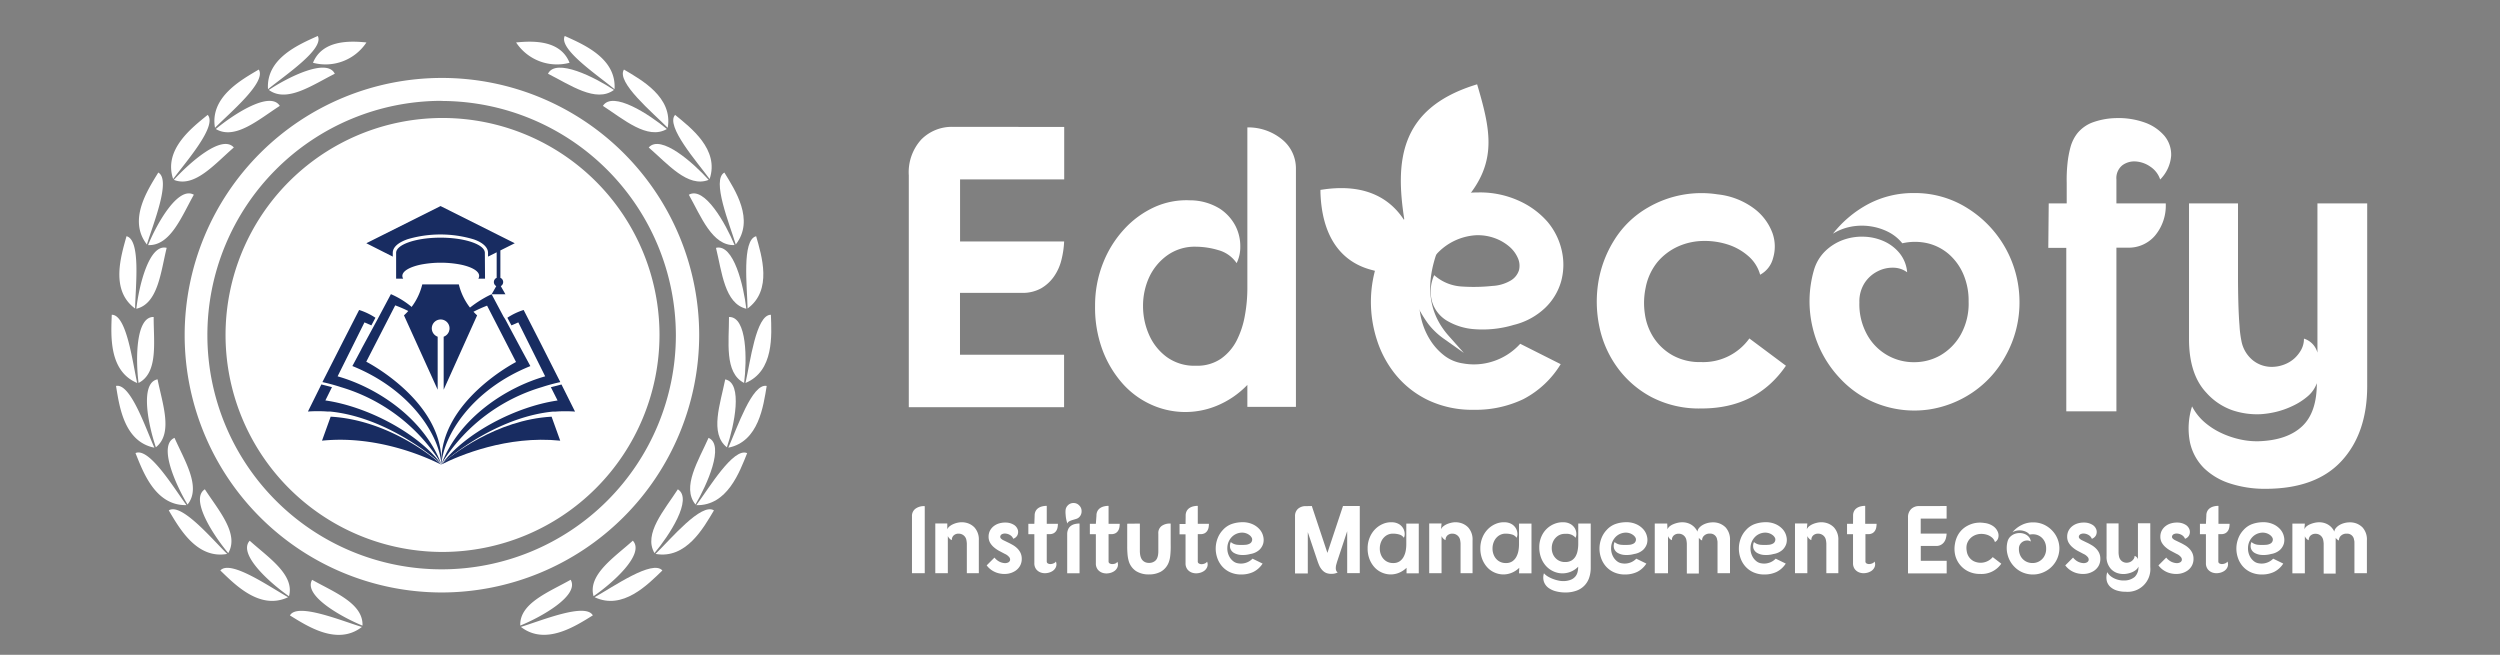 <svg xmlns="http://www.w3.org/2000/svg" xmlns:xlink="http://www.w3.org/1999/xlink" viewBox="0 0 416.98 109.21"><rect x="0" y="0" width="416.98" height="109.21" fill="#808080" stroke="none"/><g fill="#fff"><path d="M252.32 54.24a18 18 0 0 1-6.33.67 10.44 10.44 0 0 1-4.69-1.44 5.61 5.61 0 0 1-2.44-3.14 6.64 6.64 0 0 1 .35-4.44 7.59 7.59 0 0 0 4.63 1.9 29.47 29.47 0 0 0 5.08-.1 6.64 6.64 0 0 0 3.12-.94 3.06 3.06 0 0 0 1.32-1.7 3.11 3.11 0 0 0-.19-2 5.32 5.32 0 0 0-1.45-1.94 7.82 7.82 0 0 0-2.44-1.4 8.22 8.22 0 0 0-3.18-.47 9.68 9.68 0 0 0-6.49 3.14 11 11 0 0 0-2.06 3.27 11.63 11.63 0 0 0-.84 4.14 12.43 12.43 0 0 0 .42 3.67 11.67 11.67 0 0 0 1.45 3.31 9.91 9.91 0 0 0 2.32 2.54 6.63 6.63 0 0 0 3.09 1.3 10.21 10.21 0 0 0 5-.33 10.43 10.43 0 0 0 4.57-2.94l6.75 3.4a15.85 15.85 0 0 1-6.24 5.84 18.44 18.44 0 0 1-8.23 1.77 17.18 17.18 0 0 1-7.56-1.57 15.82 15.82 0 0 1-5.4-4.17 17.61 17.61 0 0 1-3.22-5.91 20.64 20.64 0 0 1-1-6.74 20.4 20.4 0 0 1 1.29-6.75 17.65 17.65 0 0 1 3.54-5.84 14.34 14.34 0 0 1 6-4.07 21.2 21.2 0 0 1 7-1.2 15.64 15.64 0 0 1 6.88 1.4 13.83 13.83 0 0 1 4.74 3.49 11.23 11.23 0 0 1 2.38 4.81 10.54 10.54 0 0 1-.1 5.11 9.84 9.84 0 0 1-2.67 4.44 11.56 11.56 0 0 1-5.4 2.88z"/><path d="M233 46.16c2.92 1.7 3.6 4.92 5.57 7.5a11.58 11.58 0 0 0 2.61 2.53h0c-4.48-5.14-3.4-11-1.3-16a25.21 25.21 0 0 1 4.32-7.4c5-5.9 4-10.92 1.85-18.17C232 19.08 233.37 30 235.37 40.18h0c-1.55-4.53-5.35-9.52-14.62-8.15.22 6.47 2.72 11.06 8.17 12.48a17 17 0 0 1 4.08 1.65z"/><path d="M244.16 58.87l-3.24-2.3A12.1 12.1 0 0 1 238.2 54a22.24 22.24 0 0 1-1.76-2.88c-1-1.78-1.87-3.46-3.67-4.5h0a16.54 16.54 0 0 0-4-1.6c-5.34-1.4-8.3-5.86-8.53-12.92v-.43l.42-.06c7.37-1.08 11.4 1.73 13.6 5.2-1.57-9.83-.9-18.6 11.64-22.6l.47-.15.14.47c2.14 7.3 3.17 12.53-1.95 18.6a24.62 24.62 0 0 0-4.24 7.26c-1.7 4.12-3.43 10.2 1.23 15.54zm-22.92-26.43c.32 6.44 2.94 10.34 7.8 11.6a17.56 17.56 0 0 1 4.22 1.7h0c2 1.18 3 3.06 4 4.87.36.66.73 1.34 1.15 2-1.8-4.6-.4-9.24 1-12.62a25.56 25.56 0 0 1 4.4-7.52c4.7-5.6 3.92-10.3 1.9-17.26-12.8 4.3-12 14.22-9.9 24.87l.1.57H235l-.1-.32c-1.43-4.23-4.98-9-13.65-7.9z"/><path d="M229.5 33.57a15.12 15.12 0 0 1 6.72 9.59"/><path d="M234.63 30.76s.8 13.14 1.6 14.37 1.54-5.06 1.54-5.06m-60.27-18.9v8.75h-17.37v10.35h17.36a15.22 15.22 0 0 1-.45 3.07 8.28 8.28 0 0 1-1.22 2.74 6.68 6.68 0 0 1-2.15 2 6.35 6.35 0 0 1-3.25.77h-10.3v10.32h17.36v8.75h-25.9V29.26a8.11 8.11 0 0 1 2.09-6 7.16 7.16 0 0 1 5.31-2.1z"/><path d="M208.05 64.2a15 15 0 0 1-5.18 3.51 13.74 13.74 0 0 1-11.09-.33 14.16 14.16 0 0 1-4.66-3.54 17.9 17.9 0 0 1-3.25-5.51 20.32 20.32 0 0 1-1.22-7.32 19.13 19.13 0 0 1 1.35-7.18 18 18 0 0 1 3.54-5.64 15.64 15.64 0 0 1 5-3.64 12.92 12.92 0 0 1 5.92-1.14 9.49 9.49 0 0 1 5 1.4 7.67 7.67 0 0 1 2.64 2.94 7.39 7.39 0 0 1 .77 3.37 6.05 6.05 0 0 1-.61 2.77 5.38 5.38 0 0 0-3.05-2.17 13.35 13.35 0 0 0-3.7-.57 7.87 7.87 0 0 0-4.86 1.47 9.32 9.32 0 0 0-3 3.67 11.44 11.44 0 0 0-1 4.77 11.78 11.78 0 0 0 1 4.77 9.16 9.16 0 0 0 2.89 3.67 7.83 7.83 0 0 0 4.96 1.5 7 7 0 0 0 4.15-1.17 8.38 8.38 0 0 0 2.6-3 14.8 14.8 0 0 0 1.38-4.17 25.56 25.56 0 0 0 .42-4.57V21.25a8.88 8.88 0 0 1 5.95 2.14 6.2 6.2 0 0 1 2.15 4.67v39.8h-8.1zm85.53-18.37a6.33 6.33 0 0 0-2-3.14 9.63 9.63 0 0 0-3.38-1.9 12.49 12.49 0 0 0-4.12-.6 10.58 10.58 0 0 0-4.15.9 9.74 9.74 0 0 0-3.44 2.57 9.62 9.62 0 0 0-2.01 4.34 12.28 12.28 0 0 0-.13 4.34 9.73 9.73 0 0 0 1.48 4 9.08 9.08 0 0 0 3.12 2.91 9.28 9.28 0 0 0 4.73 1.14 9.47 9.47 0 0 0 8.1-3.94l6.1 4.55q-4.9 7.14-14.1 7.13a17.2 17.2 0 0 1-8.33-1.9 16.68 16.68 0 0 1-5.69-4.94 17.52 17.52 0 0 1-3-6.81 20.4 20.4 0 0 1-.16-7.48 19 19 0 0 1 2.67-7 15.94 15.94 0 0 1 5.59-5.38 17.71 17.71 0 0 1 11.64-2.2 12.32 12.32 0 0 1 6.21 2.47 9 9 0 0 1 2.93 4 6.69 6.69 0 0 1 .1 4.14 4.36 4.36 0 0 1-2.18 2.8zm25.6-13.63a16.37 16.37 0 0 1 9 2.54A18.42 18.42 0 0 1 336.83 50a18.18 18.18 0 0 1-2.35 9.42 17.25 17.25 0 0 1-5.48 6.04 17.61 17.61 0 0 1-7.27 2.84 17.11 17.11 0 0 1-7.75-.67 16.59 16.59 0 0 1-7-4.44 18.45 18.45 0 0 1-4.63-8.48 18.76 18.76 0 0 1 .19-9.62 7.21 7.21 0 0 1 1.9-3.21 8.35 8.35 0 0 1 3-1.87 9.18 9.18 0 0 1 3.47-.53 8.8 8.8 0 0 1 3.34.77 7.11 7.11 0 0 1 2.6 2 5.85 5.85 0 0 1 1.25 3.17 3.89 3.89 0 0 0-2.32-.77 5.4 5.4 0 0 0-2.6.6A5.57 5.57 0 0 0 311 47.2a5.71 5.71 0 0 0-.87 3.24 10.45 10.45 0 0 0 1.39 5.56 8.85 8.85 0 0 0 7.75 4.41 8.8 8.8 0 0 0 4.37-1.14 9.21 9.21 0 0 0 3.36-3.39 10.62 10.62 0 0 0 1.35-5.58 11.15 11.15 0 0 0-.9-4.61 9.35 9.35 0 0 0-2.41-3.31 8.44 8.44 0 0 0-3.51-1.8 9.4 9.4 0 0 0-4.24 0 7.09 7.09 0 0 0-2.35-1.9 9.66 9.66 0 0 0-3-.94 9.77 9.77 0 0 0-3.22.07 8.85 8.85 0 0 0-3 1.17 18.66 18.66 0 0 1 6-5 16 16 0 0 1 7.45-1.78zm22.53 1.73h3q0-1.74 0-3.44a25.43 25.43 0 0 1 .13-3.21 17 17 0 0 1 .51-2.77 6.58 6.58 0 0 1 1.13-2.27 6 6 0 0 1 2.41-1.77 12.11 12.11 0 0 1 4-.77 13 13 0 0 1 4.82.73 7.71 7.71 0 0 1 3.31 2.24 4.89 4.89 0 0 1 1.11 3.33 6.34 6.34 0 0 1-1.83 3.94 4.1 4.1 0 0 0-1.64-2.14 4.8 4.8 0 0 0-2.44-.87 3.36 3.36 0 0 0-2.22.63 2.74 2.74 0 0 0-1 2.37v4h8.23a7.82 7.82 0 0 1-1.8 5.38 5.76 5.76 0 0 1-4.5 2H353v27.3h-8.36V41.34h-3zm36.13 47.6a18.76 18.76 0 0 1-5.82-.87 11.06 11.06 0 0 1-4.4-2.57 8.65 8.65 0 0 1-2.35-4.31 12 12 0 0 1 .35-6 8.93 8.93 0 0 0 2 2.57 12.09 12.09 0 0 0 2.8 1.84 14.86 14.86 0 0 0 3.22 1.1 12.82 12.82 0 0 0 3.28.3q4.63-.2 7.07-2.5 2.44-2.3 2.44-7.18a5.13 5.13 0 0 1-1.54 2.2 10.77 10.77 0 0 1-2.44 1.57 14.06 14.06 0 0 1-2.76 1 15.17 15.17 0 0 1-2.57.4 12.79 12.79 0 0 1-4.82-.67 10.42 10.42 0 0 1-4.29-2.9q-2.9-3.07-2.9-8.95V33.93h8.17q0 1.14 0 3 0 1.86 0 4.2v4.74q0 2.44.06 4.64.06 2.2.2 3.9a17.3 17.3 0 0 0 .32 2.5 5.44 5.44 0 0 0 1.93 3.21 5 5 0 0 0 3.09 1.07 5.73 5.73 0 0 0 2.06-.37 5.35 5.35 0 0 0 1.7-1 5.59 5.59 0 0 0 1.19-1.5 3.81 3.81 0 0 0 .45-1.84 3.36 3.36 0 0 1 2.25 2.34v-24.9h8.3v30.45q0 7.88-4.28 12.52-4.28 4.64-12.7 4.64z"/><g fill-rule="evenodd"><path d="M53 6c-3.08 1.4-8.65 3.7-8.3 8.88 2.8-2.3 9.44-6.7 8.3-8.88zm-8.16 9c3 2.22 7.32-.86 11-2.7-1.3-2.7-7.84.6-11 2.7zm-1.68-3.4c-2.9 1.72-8.2 4.6-7.3 9.72 2.5-2.54 8.64-7.63 7.3-9.72zM36 21.52c3.22 1.9 7.2-1.64 10.67-3.86-1.62-2.58-7.76 1.43-10.67 3.86zm-1.36-2.36c-2.62 2.14-7.42 5.78-5.76 10.7C31 27 36.3 21 34.64 19.16zM29 30c3.47 1.38 6.86-2.7 10-5.4-2-2.28-7.44 2.6-10 5.4zm-2.6-1.22c-1.76 2.9-5.1 7.9-1.9 12 1.03-3.4 4.08-10.78 1.9-12zm-1.7 12.1c3.73.16 5.6-4.8 7.63-8.4-2.63-1.5-6.2 4.88-7.63 8.4zm-3.6-1.48c-.9 3.26-2.75 9 1.43 12.06.06-3.56 1-11.45-1.43-12.06zm1.64 12.1c3.63-.86 4.07-6.15 5.06-10.16-2.94-.74-4.63 6.4-5.06 10.16zm-4.1 1c-.12 3.38-.55 9.38 4.24 11.38-.78-3.47-1.75-11.4-4.24-11.38zm4.47 11.37c3.33-1.68 2.5-6.92 2.52-11-3.04-.08-3 7.25-2.52 11zm-3.76.5c.55 3.33 1.32 9.3 6.4 10.3-1.46-3.25-3.98-10.8-6.4-10.3zM26 74.6c2.93-2.32 1.08-7.28.28-11.33-3.02.58-1.52 7.72-.28 11.33zm-3.4.97c1.26 3.13 3.3 8.8 8.5 8.68-2.1-2.86-6.22-9.7-8.5-8.68zm8.68 8.58c2.36-2.9-.52-7.35-2.17-11.12-2.8 1.2.22 7.87 2.17 11.12zm-3.13.98c1.73 2.9 4.63 8.17 9.74 7.26-2.54-2.5-7.65-8.6-9.74-7.26zm9.92 7.12c1.88-3.22-1.66-7.17-3.9-10.64-2.56 1.62 1.46 7.74 3.9 10.64zm-1.32 2.9c2.44 2.35 6.62 6.68 11.3 4.46-3.1-1.74-9.64-6.32-11.3-4.46zm11.45 4.3c1-3.6-3.5-6.5-6.55-9.26-2.05 2.23 3.44 7.1 6.55 9.26zm.16 3.2c2.88 1.77 7.9 5.1 12 1.92-3.42-1.03-10.8-4.1-12-1.92zm12.1 1.7c.16-3.73-4.8-5.6-8.4-7.64-1.52 2.63 4.9 6.2 8.4 7.64zM52.2 10.47a8.18 8.18 0 0 0 8.92-3.39c-2.8-.28-7.36-.43-8.92 3.4zM94.2 6c3.08 1.4 8.64 3.7 8.3 8.88-2.76-2.3-9.4-6.7-8.3-8.88z"/><path d="M102.4 15c-3 2.22-7.32-.86-11-2.7 1.3-2.7 7.85.6 11 2.7zm1.67-3.4c2.9 1.72 8.2 4.6 7.3 9.72-2.5-2.54-8.64-7.63-7.3-9.72zm7.16 9.92c-3.23 1.88-7.23-1.64-10.67-3.86 1.62-2.58 7.76 1.43 10.67 3.86zm1.37-2.36c2.62 2.14 7.42 5.78 5.76 10.7-2.1-2.86-7.4-8.86-5.76-10.7zM118.2 30c-3.47 1.38-6.86-2.7-10-5.4 2-2.28 7.48 2.6 10 5.4zm2.62-1.22c1.77 2.9 5.1 7.9 1.9 12-1.03-3.4-4.08-10.78-1.9-12zm1.7 12.1c-3.73.16-5.6-4.8-7.63-8.4 2.63-1.5 6.18 4.88 7.63 8.4zm3.6-1.48c.92 3.26 2.75 9-1.43 12.06-.06-3.56-1-11.45 1.43-12.06zm-1.64 12.1c-3.63-.86-4.07-6.15-5.06-10.16 2.95-.74 4.63 6.4 5.06 10.16zm4.1 1c.12 3.38.55 9.38-4.24 11.38.8-3.47 1.75-11.4 4.24-11.38zm-4.47 11.37c-3.33-1.68-2.5-6.92-2.52-11 3.05-.08 3 7.25 2.52 11zm3.77.5c-.55 3.33-1.32 9.3-6.4 10.3 1.46-3.25 3.98-10.8 6.4-10.3zm-6.64 10.24c-2.93-2.32-1.08-7.28-.28-11.33 3.02.58 1.5 7.72.28 11.33zm3.38.97c-1.26 3.13-3.3 8.8-8.48 8.68 2.12-2.86 6.2-9.7 8.48-8.68z"/><path d="M116 84.15c-2.36-2.9.52-7.35 2.18-11.12 2.74 1.2-.28 7.87-2.18 11.12zm3.08.98c-1.73 2.9-4.63 8.17-9.74 7.26 2.55-2.5 7.66-8.6 9.74-7.26z"/><path d="M109.16 92.25c-1.88-3.22 1.66-7.17 3.9-10.64 2.57 1.62-1.46 7.74-3.9 10.64zm1.32 2.9c-2.43 2.35-6.62 6.68-11.3 4.46 3.12-1.74 9.65-6.32 11.3-4.46z"/><path d="M99 99.44c-1-3.6 3.5-6.5 6.55-9.26 2.08 2.23-3.4 7.1-6.55 9.26zm-.12 3.2c-2.88 1.77-7.9 5.1-12 1.92 3.4-1.03 10.78-4.1 12-1.92zm-12.1 1.7c-.17-3.73 4.8-5.6 8.4-7.64 1.52 2.63-4.88 6.2-8.4 7.64zM95 10.47a8.17 8.17 0 0 1-8.92-3.39c2.84-.28 7.4-.43 8.92 3.4z"/></g><path d="M73.62 98.82a42.91 42.91 0 1 1 43-42.88 43 43 0 0 1-43 42.88zm0-82a39.07 39.07 0 1 0 39.11 39.1 39.15 39.15 0 0 0-39.11-39.08zm.2 75.24A36.19 36.19 0 1 1 110 55.9a36.24 36.24 0 0 1-36.18 36.16z"/></g><g fill="#182c61"><path d="M92 69.5l1.44 4c-8.83-.9-16.8 2.44-19.88 4 1.6-1.5 9.24-7.5 18.44-8z"/><path d="M55.15 69.5l-1.44 4c8.83-.9 16.8 2.44 19.88 4-1.54-1.5-9.2-7.5-18.44-8zm38.5-5.37l-1.77.45L93 66.8c-6.94 1-15.35 5.38-19.27 10.55 2.57-2.28 10-7.85 18.48-8.7h.45a22.39 22.39 0 0 1 3.25 0z"/><path d="M90.1 57.1l-2.76-5.4a10.8 10.8 0 0 0-2.72 1.3l.68 1.27 1.15-.5 4.48 9c-6.45 1.82-14.37 6.9-17.32 14.7h0l.4-.7a29.53 29.53 0 0 1 16.36-12.2l.4-.13c.84-.26 1.72-.5 2.64-.7h.05z"/><path d="M88.33 60.82l-1.46-2.7-2.62-4.9-.25-.38-2-3.76c-.88.37-5.28 2.6-7.16 6.4 1.1-1.73 3.24-3.28 6.4-4.5l4.83 9.4s-12.84 6.58-12.46 17.1C74 72.56 78.7 65 88.46 61.06zm-34.73 3.3l1.77.45-1.1 2.22c6.94 1 15.35 5.38 19.27 10.55-2.57-2.28-10-7.85-18.48-8.7h-.45a22.39 22.39 0 0 0-3.25 0z"/><path d="M57.14 57.1l2.76-5.4a10.8 10.8 0 0 1 2.72 1.3l-.68 1.27-1.15-.5-4.48 9c6.45 1.82 14.37 6.9 17.32 14.7h0l-.4-.7a29.53 29.53 0 0 0-16.37-12.2l-.4-.13c-.84-.26-1.72-.5-2.64-.7h-.05z"/><path d="M58.9 60.82l1.24-2.32.2-.4L63 53.2l.2-.38 2-3.76a14.12 14.12 0 0 1 6.72 6.07c-1.1-1.73-2.8-3-6-4.2l-4.83 9.4s12.9 6.58 12.53 17.1c-.36-4.87-5.1-12.44-14.85-16.38z"/><g fill-rule="evenodd"><path d="M70.43 47.44h6.1a10.28 10.28 0 0 0 3.05 5.16L74 65v-8.84a1.48 1.48 0 1 0-1 0V65l-5.62-12.4a10.28 10.28 0 0 0 3.05-5.16m-9.33-6.87l12.38-6.2 12.38 6.2-2.4 1.2v4.57a.77.77 0 0 1 .07 1.38l.2.36.57 1H82l.57-1 .2-.36a.77.77 0 0 1 .07-1.38v-4.26l-1.44.72v-.62c0-1.24-1.54-2-2.53-2.3a19.39 19.39 0 0 0-10.83 0c-1 .34-2.53 1.05-2.53 2.3v.62z"/><path d="M80.9 46.48h-1.12a.87.87 0 0 0 .14-.46c0-.8-1.2-1.48-3-1.87a17.58 17.58 0 0 0-6.81 0c-1.82.4-3 1.08-3 1.87a.87.87 0 0 0 .14.46h-1.18v-4.3c0-1.4 3.32-2.54 7.4-2.54s7.4 1.14 7.4 2.54h0z"/></g></g><g fill="#fff"><path d="M154.24 95.6h-2.13v-9.5a1.49 1.49 0 0 1 .58-1.25 2.4 2.4 0 0 1 1.55-.43zm3.76-7.32a1.31 1.31 0 0 1 .39-.5 2.78 2.78 0 0 1 .58-.35 3.74 3.74 0 0 1 1.28-.32 3.2 3.2 0 0 1 1.2.17 2.81 2.81 0 0 1 1.09.7 3 3 0 0 1 .72 2.16v5.47h-2q0-.27 0-.74 0-.47 0-1v-3.22a4.1 4.1 0 0 0-.08-.61 1.28 1.28 0 0 0-.49-.77 1.31 1.31 0 0 0-.78-.26 1.16 1.16 0 0 0-.85.3 1 1 0 0 0-.3.78 1 1 0 0 1-.38-.26 1.43 1.43 0 0 1-.29-.42v6.2H156v-8.3h2zm11 1.58a1.25 1.25 0 0 0-.35-.49 1.71 1.71 0 0 0-1-.38 1 1 0 0 0-.41.06.56.56 0 0 0-.38.33.42.42 0 0 0 .09.44 1.49 1.49 0 0 0 .46.31l.7.34q.38.18.8.42a3.74 3.74 0 0 1 .74.55 2.68 2.68 0 0 1 .55.75 2.26 2.26 0 0 1 .22 1 2.35 2.35 0 0 1-.3 1.21 2.44 2.44 0 0 1-.81.84 3.23 3.23 0 0 1-1.14.44 3.83 3.83 0 0 1-1.28 0 3.62 3.62 0 0 1-1.26-.44 3.44 3.44 0 0 1-1.06-.94l1.3-1.3a2.52 2.52 0 0 0 .84.69 2.28 2.28 0 0 0 .82.23 1.17 1.17 0 0 0 .63-.11.57.57 0 0 0 .31-.37.64.64 0 0 0-.14-.51 1.93 1.93 0 0 0-.74-.55l-1-.53a4.77 4.77 0 0 1-.86-.61 2.86 2.86 0 0 1-.61-.75 2 2 0 0 1-.23-1 2.14 2.14 0 0 1 .24-1 2.31 2.31 0 0 1 .64-.75 2.7 2.7 0 0 1 .91-.45 3.5 3.5 0 0 1 1.06-.13 2.6 2.6 0 0 1 1.42.41 1.51 1.51 0 0 1 .61.82 1.28 1.28 0 0 1-.08.89 1.21 1.21 0 0 1-.69.58zm3.57-3.86a1.59 1.59 0 0 1 .17-.76 1.41 1.41 0 0 1 .45-.5 1.92 1.92 0 0 1 .65-.28 3.22 3.22 0 0 1 .75-.09v3h1.86a3.47 3.47 0 0 1-.06.62 1.52 1.52 0 0 1-.22.55 1.2 1.2 0 0 1-.43.4 1.43 1.43 0 0 1-.7.15h-.45v4.53a.37.37 0 0 0 .19.36.86.86 0 0 0 .45.1 1.4 1.4 0 0 0 .51-.12.76.76 0 0 0 .37-.3 1.17 1.17 0 0 1 0 .94 1.49 1.49 0 0 1-.58.66 2.27 2.27 0 0 1-.91.32 2.13 2.13 0 0 1-1-.08 1.67 1.67 0 0 1-.78-.54 1.63 1.63 0 0 1-.32-1.06v-4.8h-1v-1.73h1zm6.5-2.1a1.24 1.24 0 0 1 .93.4 1.26 1.26 0 0 1 .4.94 1.34 1.34 0 0 1-.38 1 1.21 1.21 0 0 1-.52.31l-.6.18a3.56 3.56 0 0 0-.54.21.66.66 0 0 0-.34.39q-.08-.26-.17-.66a5.18 5.18 0 0 1-.11-.83 3.65 3.65 0 0 1 0-.84 1.24 1.24 0 0 1 .34-.68 1.28 1.28 0 0 1 .98-.42zM178 89a2 2 0 0 1 .2-.8 1.43 1.43 0 0 1 .44-.51 1.85 1.85 0 0 1 .63-.28 3.34 3.34 0 0 1 .79-.09v8.3H178zm4.88-3a1.59 1.59 0 0 1 .17-.76 1.41 1.41 0 0 1 .45-.5 1.92 1.92 0 0 1 .65-.28 3.22 3.22 0 0 1 .75-.09v3h1.86a3.47 3.47 0 0 1-.06.62 1.52 1.52 0 0 1-.22.55 1.2 1.2 0 0 1-.43.4 1.43 1.43 0 0 1-.7.15h-.45v4.53a.37.37 0 0 0 .19.36.86.86 0 0 0 .45.1A1.4 1.4 0 0 0 186 94a.76.76 0 0 0 .37-.3 1.17 1.17 0 0 1 0 .94 1.49 1.49 0 0 1-.58.66 2.27 2.27 0 0 1-.91.32 2.13 2.13 0 0 1-1-.08 1.67 1.67 0 0 1-.78-.54 1.63 1.63 0 0 1-.32-1.06V89.1h-1v-1.73h1zm7.24 1.33v4.62a4.24 4.24 0 0 0 .06.64 2.15 2.15 0 0 0 .19.58 1.32 1.32 0 0 0 .82.66 1.79 1.79 0 0 0 .47.06 1.71 1.71 0 0 0 .46-.06 1.47 1.47 0 0 0 .42-.19 1.15 1.15 0 0 0 .41-.44 2.06 2.06 0 0 0 .19-.57 3.47 3.47 0 0 0 .06-.62v-3a1.46 1.46 0 0 1 .56-1.29 2.34 2.34 0 0 1 1.5-.39v3.52a13.88 13.88 0 0 1-.07 1.82 4.37 4.37 0 0 1-.26 1.14 3 3 0 0 1-1.31 1.54 4.07 4.07 0 0 1-2 .46 3.93 3.93 0 0 1-2.11-.54 3 3 0 0 1-1.26-1.74 5.47 5.47 0 0 1-.18-1 13.84 13.84 0 0 1-.06-1.38v-3.8zm7.64-1.33a1.59 1.59 0 0 1 .17-.76 1.42 1.42 0 0 1 .45-.5 1.92 1.92 0 0 1 .65-.28 3.22 3.22 0 0 1 .75-.09v3h1.86a3.47 3.47 0 0 1-.06.62 1.53 1.53 0 0 1-.22.55 1.2 1.2 0 0 1-.43.4 1.43 1.43 0 0 1-.7.15h-.45v4.53a.37.37 0 0 0 .22.38.86.86 0 0 0 .45.1 1.4 1.4 0 0 0 .51-.12.75.75 0 0 0 .37-.3 1.17 1.17 0 0 1 0 .94 1.49 1.49 0 0 1-.58.66 2.27 2.27 0 0 1-.91.32 2.13 2.13 0 0 1-1-.08 1.67 1.67 0 0 1-.78-.54 1.63 1.63 0 0 1-.32-1.06v-4.8h-1V87.4h1zm10.8 6.4a4.64 4.64 0 0 1-1.58.16 2.66 2.66 0 0 1-1.17-.34 1.36 1.36 0 0 1-.61-.75 1.54 1.54 0 0 1 .09-1.06 1.93 1.93 0 0 0 1.15.46 7.63 7.63 0 0 0 1.26 0 1.69 1.69 0 0 0 .78-.22.74.74 0 0 0 .33-.41.72.72 0 0 0 0-.49 1.28 1.28 0 0 0-.36-.46 2 2 0 0 0-.61-.34 2.12 2.12 0 0 0-.79-.11 2.5 2.5 0 0 0-.88.22 2.38 2.38 0 0 0-.74.53 2.63 2.63 0 0 0-.51.78 2.7 2.7 0 0 0-.21 1 2.85 2.85 0 0 0 .1.88 2.71 2.71 0 0 0 .36.79 2.4 2.4 0 0 0 .58.61 1.69 1.69 0 0 0 .77.31 2.64 2.64 0 0 0 1.25-.08 2.61 2.61 0 0 0 1.14-.7l1.68.82a3.88 3.88 0 0 1-1.55 1.4 4.74 4.74 0 0 1-2 .42 4.41 4.41 0 0 1-1.88-.38 3.91 3.91 0 0 1-1.34-1 4.17 4.17 0 0 1-.8-1.42 4.75 4.75 0 0 1 .07-3.23 4.21 4.21 0 0 1 .88-1.4 3.58 3.58 0 0 1 1.5-1 5.45 5.45 0 0 1 1.75-.29 4 4 0 0 1 1.71.34 3.43 3.43 0 0 1 1.17.86 2.66 2.66 0 0 1 .59 1.15 2.43 2.43 0 0 1 0 1.22 2.35 2.35 0 0 1-.66 1.06 2.92 2.92 0 0 1-1.47.67zm10.24-8l2.6 7.82 2.6-7.82h2.8v11.2h-2.1v-7l-1.7 5.14-.14.5a2.56 2.56 0 0 0-.06.48 1.14 1.14 0 0 0 .06.43.66.66 0 0 0 .26.33 2.13 2.13 0 0 1-1 .23 2.33 2.33 0 0 1-.86-.12 1.78 1.78 0 0 1-.52-.31 2.5 2.5 0 0 1-.41-.45 2.83 2.83 0 0 1-.3-.53q-.12-.28-.22-.55l-1.68-5v6.9H216V86.1a1.59 1.59 0 0 1 .49-1.23 1.9 1.9 0 0 1 1.34-.45zm15.8 10.3a3.88 3.88 0 0 1-1.32.86 3.66 3.66 0 0 1-1.43.25 3.72 3.72 0 0 1-1.4-.33 3.6 3.6 0 0 1-1.2-.87 4.35 4.35 0 0 1-.83-1.36 4.88 4.88 0 0 1-.31-1.8 4.61 4.61 0 0 1 .34-1.78 4.25 4.25 0 0 1 .9-1.39 4 4 0 0 1 1.3-.89 3.44 3.44 0 0 1 1.51-.28 2.36 2.36 0 0 1 1.23.34 2 2 0 0 1 .68.73 1.9 1.9 0 0 1 .22.84 1.34 1.34 0 0 1-.14.68 1.32 1.32 0 0 0-.77-.55 3.54 3.54 0 0 0-1-.14 2 2 0 0 0-1.23.36 2.32 2.32 0 0 0-.75.91 2.84 2.84 0 0 0-.26 1.18 2.75 2.75 0 0 0 .24 1.18 2.24 2.24 0 0 0 .75.91 2.1 2.1 0 0 0 1.26.36 1.82 1.82 0 0 0 1.06-.29 2.12 2.12 0 0 0 .66-.74 3.4 3.4 0 0 0 .35-1 6.25 6.25 0 0 0 .1-1.13v-3.42h2.08v8.3h-2.04z"/><use xlink:href="#B"/><path d="M253.4 94.7a3.88 3.88 0 0 1-1.32.86 3.66 3.66 0 0 1-1.43.25 3.72 3.72 0 0 1-1.4-.33 3.6 3.6 0 0 1-1.2-.87 4.35 4.35 0 0 1-.83-1.36 4.88 4.88 0 0 1-.31-1.8 4.61 4.61 0 0 1 .34-1.78 4.25 4.25 0 0 1 .9-1.39 4 4 0 0 1 1.3-.89 3.44 3.44 0 0 1 1.51-.28 2.36 2.36 0 0 1 1.23.34 2 2 0 0 1 .68.73 1.9 1.9 0 0 1 .22.84 1.34 1.34 0 0 1-.14.68 1.32 1.32 0 0 0-.77-.55 3.54 3.54 0 0 0-1-.14 2 2 0 0 0-1.23.36 2.32 2.32 0 0 0-.75.91 2.84 2.84 0 0 0-.26 1.18 2.75 2.75 0 0 0 .24 1.18 2.24 2.24 0 0 0 .75.91 2.1 2.1 0 0 0 1.26.36 1.82 1.82 0 0 0 1.06-.29 2.12 2.12 0 0 0 .66-.74 3.4 3.4 0 0 0 .35-1 6.25 6.25 0 0 0 .1-1.13v-3.42h2.08v8.3h-2.08zm7.68 4.12a6.15 6.15 0 0 1-1.54-.19 3.64 3.64 0 0 1-1.27-.58 2.16 2.16 0 0 1-.75-1 2.27 2.27 0 0 1 0-1.43 2.76 2.76 0 0 0 .66.54 5.41 5.41 0 0 0 .86.41 6.36 6.36 0 0 0 .93.27 3.63 3.63 0 0 0 .87.08 3.3 3.3 0 0 0 1.2-.24 1.91 1.91 0 0 0 .73-.54 1.83 1.83 0 0 0 .36-.75 3.86 3.86 0 0 0 .1-.87 3.67 3.67 0 0 1-1.32.87 3.74 3.74 0 0 1-1.43.24 3.63 3.63 0 0 1-1.4-.34 3.77 3.77 0 0 1-1.2-.87 4.24 4.24 0 0 1-.83-1.36 4.9 4.9 0 0 1-.31-1.79 4.37 4.37 0 0 1 .34-1.74 3.93 3.93 0 0 1 2.2-2.16 3.67 3.67 0 0 1 1.51-.26 2.36 2.36 0 0 1 1.23.34 2 2 0 0 1 .68.72 1.86 1.86 0 0 1 .22.84 1.36 1.36 0 0 1-.14.69 1.45 1.45 0 0 0-.34-.33 1.86 1.86 0 0 0-.43-.22 2.46 2.46 0 0 0-.48-.11 3.69 3.69 0 0 0-.47 0 2.07 2.07 0 0 0-1.23.35 2.31 2.31 0 0 0-.75.87 2.6 2.6 0 0 0-.26 1.13 2.52 2.52 0 0 0 .24 1.13 2.22 2.22 0 0 0 .75.87 2.14 2.14 0 0 0 1.26.35 2 2 0 0 0 1.06-.26 1.93 1.93 0 0 0 .66-.68 3 3 0 0 0 .35-1 5.74 5.74 0 0 0 .1-1.1v-3.38h2.08v7.36a5.12 5.12 0 0 1-.27 1.71 3.42 3.42 0 0 1-2.14 2.14 5.34 5.34 0 0 1-1.83.29z"/><use xlink:href="#C"/><path d="M278.12 88.28a1.33 1.33 0 0 1 .38-.5 2.41 2.41 0 0 1 .58-.34 4.16 4.16 0 0 1 .66-.22 3.53 3.53 0 0 1 .62-.1 3.05 3.05 0 0 1 1.21.15 2.68 2.68 0 0 1 1.08.7 3.73 3.73 0 0 1 .26.33 1.68 1.68 0 0 1 .2.38 1.21 1.21 0 0 1 .29-.63 2.26 2.26 0 0 1 .58-.48 3.18 3.18 0 0 1 .74-.31 3.41 3.41 0 0 1 .78-.13 3.11 3.11 0 0 1 1.22.15 2.93 2.93 0 0 1 1.11.7 3 3 0 0 1 .72 2.16v5.47h-2.08v-.74q0-.46 0-1v-3.2c0-.27 0-.48-.06-.6A1.15 1.15 0 0 0 285.2 89a1.3 1.3 0 0 0-.94.32 1 1 0 0 0-.36.82.9.9 0 0 1-.29-.17 1.4 1.4 0 0 1-.26-.28 2.18 2.18 0 0 1 0 .25v5.72h-2v-5a4 4 0 0 0-.08-.61 1.3 1.3 0 0 0-.48-.77 1.27 1.27 0 0 0-.77-.26 1.19 1.19 0 0 0-.86.3 1 1 0 0 0-.3.78 1 1 0 0 1-.38-.26 1.2 1.2 0 0 1-.27-.42v6.2H276v-8.3h2.08z"/><use xlink:href="#C" x="23.25"/><use xlink:href="#B" x="61.01"/><path d="M309.08 86a1.58 1.58 0 0 1 .17-.76 1.41 1.41 0 0 1 .45-.5 1.92 1.92 0 0 1 .65-.28 3.23 3.23 0 0 1 .75-.09v3h1.9a3.47 3.47 0 0 1-.06.62 1.53 1.53 0 0 1-.22.55 1.19 1.19 0 0 1-.43.4 1.43 1.43 0 0 1-.7.15h-.45v4.53a.37.37 0 0 0 .19.36.86.86 0 0 0 .45.1 1.4 1.4 0 0 0 .51-.12.76.76 0 0 0 .37-.3 1.17 1.17 0 0 1 0 .94 1.48 1.48 0 0 1-.58.66 2.27 2.27 0 0 1-.91.32 2.13 2.13 0 0 1-1-.08 1.67 1.67 0 0 1-.78-.54 1.63 1.63 0 0 1-.32-1.06v-4.8h-1v-1.73h1zm15.6-1.6v2.1h-4.32V89h4.32a3.49 3.49 0 0 1-.11.74 1.93 1.93 0 0 1-.3.66 1.56 1.56 0 0 1-1.34.66h-2.56v2.48h4.32v2.1h-6.45v-9.3a1.9 1.9 0 0 1 .52-1.43 1.82 1.82 0 0 1 1.32-.5zm8.05 6a1.51 1.51 0 0 0-.49-.75 2.41 2.41 0 0 0-.84-.46 3.22 3.22 0 0 0-1-.14 2.72 2.72 0 0 0-1 .22 2.42 2.42 0 0 0-.86.62 2.27 2.27 0 0 0-.51 1 2.82 2.82 0 0 0 0 1 2.27 2.27 0 0 0 .37 1 2.24 2.24 0 0 0 .78.7 2.64 2.64 0 0 0 3.19-.67l1.43 1.1a4 4 0 0 1-3.5 1.71 4.42 4.42 0 0 1-2.07-.46 4.07 4.07 0 0 1-2.15-2.82 4.72 4.72 0 0 1 0-1.79 4.45 4.45 0 0 1 .62-1.64 3.92 3.92 0 0 1 1.39-1.29 4.49 4.49 0 0 1 1.4-.5 4.55 4.55 0 0 1 1.5 0 3.12 3.12 0 0 1 1.54.59 2.17 2.17 0 0 1 .73 1 1.55 1.55 0 0 1 0 1 1.05 1.05 0 0 1-.53.59zm6.37-3.27a4.19 4.19 0 0 1 2.25.61 4.54 4.54 0 0 1 1.54 1.55 4.34 4.34 0 0 1 .6 2.1 4.35 4.35 0 0 1-2 3.71 4.49 4.49 0 0 1-1.81.68 4.41 4.41 0 0 1-1.93-.16 4.15 4.15 0 0 1-1.74-1.06 4.38 4.38 0 0 1-1.15-2 4.33 4.33 0 0 1 0-2.3 1.72 1.72 0 0 1 .47-.77 2.11 2.11 0 0 1 .74-.45 2.39 2.39 0 0 1 .86-.13 2.25 2.25 0 0 1 .83.18 1.76 1.76 0 0 1 .65.48 1.38 1.38 0 0 1 .31.76 1 1 0 0 0-.58-.18 1.39 1.39 0 0 0-.65.14 1.36 1.36 0 0 0-.53.46 1.33 1.33 0 0 0-.22.78 2.43 2.43 0 0 0 .34 1.33 2.2 2.2 0 0 0 .84.79 2.31 2.31 0 0 0 1.09.26 2.22 2.22 0 0 0 1.93-1.08 2.47 2.47 0 0 0 .34-1.34 2.59 2.59 0 0 0-.22-1.1 2.25 2.25 0 0 0-.6-.79 2.14 2.14 0 0 0-.87-.43 2.43 2.43 0 0 0-1.06 0 1.74 1.74 0 0 0-.58-.46 2.52 2.52 0 0 0-1.54-.21 2.24 2.24 0 0 0-.75.28 4.61 4.61 0 0 1 1.49-1.19 4.08 4.08 0 0 1 1.95-.46z"/><use xlink:href="#D"/><path d="M354.52 98.7a4.86 4.86 0 0 1-1.45-.21 2.8 2.8 0 0 1-1.1-.62 2 2 0 0 1-.58-1 2.77 2.77 0 0 1 .09-1.44 2.14 2.14 0 0 0 .5.62 3.06 3.06 0 0 0 .7.44 3.8 3.8 0 0 0 .8.26 3.29 3.29 0 0 0 .82.07 2.71 2.71 0 0 0 1.76-.6 2.21 2.21 0 0 0 .61-1.72 1.22 1.22 0 0 1-.38.53 2.72 2.72 0 0 1-.61.38 3.57 3.57 0 0 1-.69.23 3.86 3.86 0 0 1-.64.1 3.31 3.31 0 0 1-1.2-.16 2.6 2.6 0 0 1-1.07-.69 2.94 2.94 0 0 1-.72-2.14V87.3h2q0 .27 0 .73v4.2a4 4 0 0 0 .08.6 1.3 1.3 0 0 0 .48.77 1.28 1.28 0 0 0 .77.26 1.48 1.48 0 0 0 .51-.09 1.35 1.35 0 0 0 .42-.25 1.33 1.33 0 0 0 .3-.36.89.89 0 0 0 .11-.44.82.82 0 0 1 .56.56v-6h2.06v7.3a3.79 3.79 0 0 1-4.21 4.11z"/><use xlink:href="#D" x="15.54"/><path d="M368 86a1.58 1.58 0 0 1 .17-.76 1.41 1.41 0 0 1 .45-.5 1.92 1.92 0 0 1 .65-.28 3.23 3.23 0 0 1 .75-.09v3h1.86a3.47 3.47 0 0 1-.06.62 1.53 1.53 0 0 1-.22.55 1.19 1.19 0 0 1-.43.4 1.43 1.43 0 0 1-.7.15H370v4.53a.37.37 0 0 0 .19.36.86.86 0 0 0 .45.1 1.4 1.4 0 0 0 .51-.12.76.76 0 0 0 .37-.3 1.17 1.17 0 0 1 0 .94 1.48 1.48 0 0 1-.58.66 2.27 2.27 0 0 1-.91.32 2.13 2.13 0 0 1-1-.08 1.67 1.67 0 0 1-.78-.54 1.63 1.63 0 0 1-.32-1.06v-4.8h-1v-1.73h1z"/><use xlink:href="#C" x="106.23"/><path d="M384.35 88.28a1.33 1.33 0 0 1 .38-.5 2.41 2.41 0 0 1 .58-.34 4.16 4.16 0 0 1 .66-.22 3.53 3.53 0 0 1 .62-.1 3.05 3.05 0 0 1 1.21.15 2.68 2.68 0 0 1 1.08.7 3.73 3.73 0 0 1 .26.33 1.68 1.68 0 0 1 .2.38 1.21 1.21 0 0 1 .29-.63 2.26 2.26 0 0 1 .58-.48 3.18 3.18 0 0 1 .74-.31 3.41 3.41 0 0 1 .78-.13 3.11 3.11 0 0 1 1.22.15 2.93 2.93 0 0 1 1.11.7 3 3 0 0 1 .72 2.16v5.47h-2.08v-.74q0-.46 0-1v-3.2c0-.27 0-.48-.06-.6a1.15 1.15 0 0 0-1.22-1.06 1.3 1.3 0 0 0-.94.32 1 1 0 0 0-.36.82.9.9 0 0 1-.29-.17 1.4 1.4 0 0 1-.26-.28 2.18 2.18 0 0 1 0 .25v5.72h-2v-5a4 4 0 0 0-.08-.61 1.3 1.3 0 0 0-.48-.77 1.27 1.27 0 0 0-.77-.26 1.19 1.19 0 0 0-.86.3 1 1 0 0 0-.3.78 1 1 0 0 1-.38-.26 1.2 1.2 0 0 1-.27-.42v6.2h-2.08v-8.3h2.08z"/></g><defs ><path id="B" d="M240.35 88.28a1.3 1.3 0 0 1 .39-.5 2.78 2.78 0 0 1 .58-.35 3.67 3.67 0 0 1 .66-.22 3.61 3.61 0 0 1 .62-.1 3.2 3.2 0 0 1 1.2.17 2.81 2.81 0 0 1 1.09.7 3 3 0 0 1 .72 2.16v5.47h-2v-4.96a4 4 0 0 0-.08-.61 1.28 1.28 0 0 0-.49-.77 1.31 1.31 0 0 0-.78-.26 1.17 1.17 0 0 0-.85.3 1 1 0 0 0-.3.78 1 1 0 0 1-.38-.26 1.41 1.41 0 0 1-.29-.42v6.2h-2.06v-8.3h2.06z"/><path id="C" d="M272.57 92.4a4.64 4.64 0 0 1-1.58.16 2.66 2.66 0 0 1-1.17-.34 1.36 1.36 0 0 1-.61-.75 1.54 1.54 0 0 1 .09-1.06 1.93 1.93 0 0 0 1.15.46 7.63 7.63 0 0 0 1.26 0 1.69 1.69 0 0 0 .78-.22.74.74 0 0 0 .33-.41.72.72 0 0 0 0-.49 1.28 1.28 0 0 0-.36-.46 2 2 0 0 0-.61-.34 2.12 2.12 0 0 0-.79-.11 2.5 2.5 0 0 0-.88.22 2.38 2.38 0 0 0-.74.53 2.63 2.63 0 0 0-.51.78 2.7 2.7 0 0 0-.21 1 2.89 2.89 0 0 0 .1.88 2.74 2.74 0 0 0 .36.79 2.4 2.4 0 0 0 .58.61 1.69 1.69 0 0 0 .77.31 2.64 2.64 0 0 0 1.25-.08 2.61 2.61 0 0 0 1.14-.7l1.68.82a3.88 3.88 0 0 1-1.55 1.4 4.74 4.74 0 0 1-2 .42 4.41 4.41 0 0 1-1.88-.38 3.9 3.9 0 0 1-1.34-1 4.19 4.19 0 0 1-.8-1.42 4.74 4.74 0 0 1 .07-3.23 4.2 4.2 0 0 1 .88-1.4 3.58 3.58 0 0 1 1.5-1 5.45 5.45 0 0 1 1.75-.29 4 4 0 0 1 1.71.34 3.43 3.43 0 0 1 1.17.86 2.66 2.66 0 0 1 .59 1.15 2.43 2.43 0 0 1 0 1.22 2.35 2.35 0 0 1-.66 1.06 2.92 2.92 0 0 1-1.47.67z"/><path id="D" d="M348.9 89.86a1.25 1.25 0 0 0-.35-.49 1.71 1.71 0 0 0-1-.38 1 1 0 0 0-.41.06.56.56 0 0 0-.38.33.41.41 0 0 0 .09.44 1.48 1.48 0 0 0 .46.31l.7.34q.4.18.8.42a3.73 3.73 0 0 1 .74.55 2.66 2.66 0 0 1 .55.75 2.26 2.26 0 0 1 .22 1 2.34 2.34 0 0 1-.3 1.21 2.44 2.44 0 0 1-.81.84 3.23 3.23 0 0 1-1.14.44 3.83 3.83 0 0 1-1.28 0 3.62 3.62 0 0 1-1.26-.44 3.44 3.44 0 0 1-1.06-.94l1.3-1.3a2.53 2.53 0 0 0 .84.69 2.28 2.28 0 0 0 .82.23 1.17 1.17 0 0 0 .63-.11.57.57 0 0 0 .31-.37.64.64 0 0 0-.14-.51 1.93 1.93 0 0 0-.74-.55l-1-.53a4.73 4.73 0 0 1-.86-.61 2.89 2.89 0 0 1-.61-.75 2 2 0 0 1-.23-1 2.14 2.14 0 0 1 .24-1 2.3 2.3 0 0 1 .64-.75 2.7 2.7 0 0 1 .91-.45 3.5 3.5 0 0 1 1.06-.13 2.6 2.6 0 0 1 1.42.41 1.51 1.51 0 0 1 .61.82 1.28 1.28 0 0 1-.08.89 1.21 1.21 0 0 1-.67.58z"/></defs></svg>